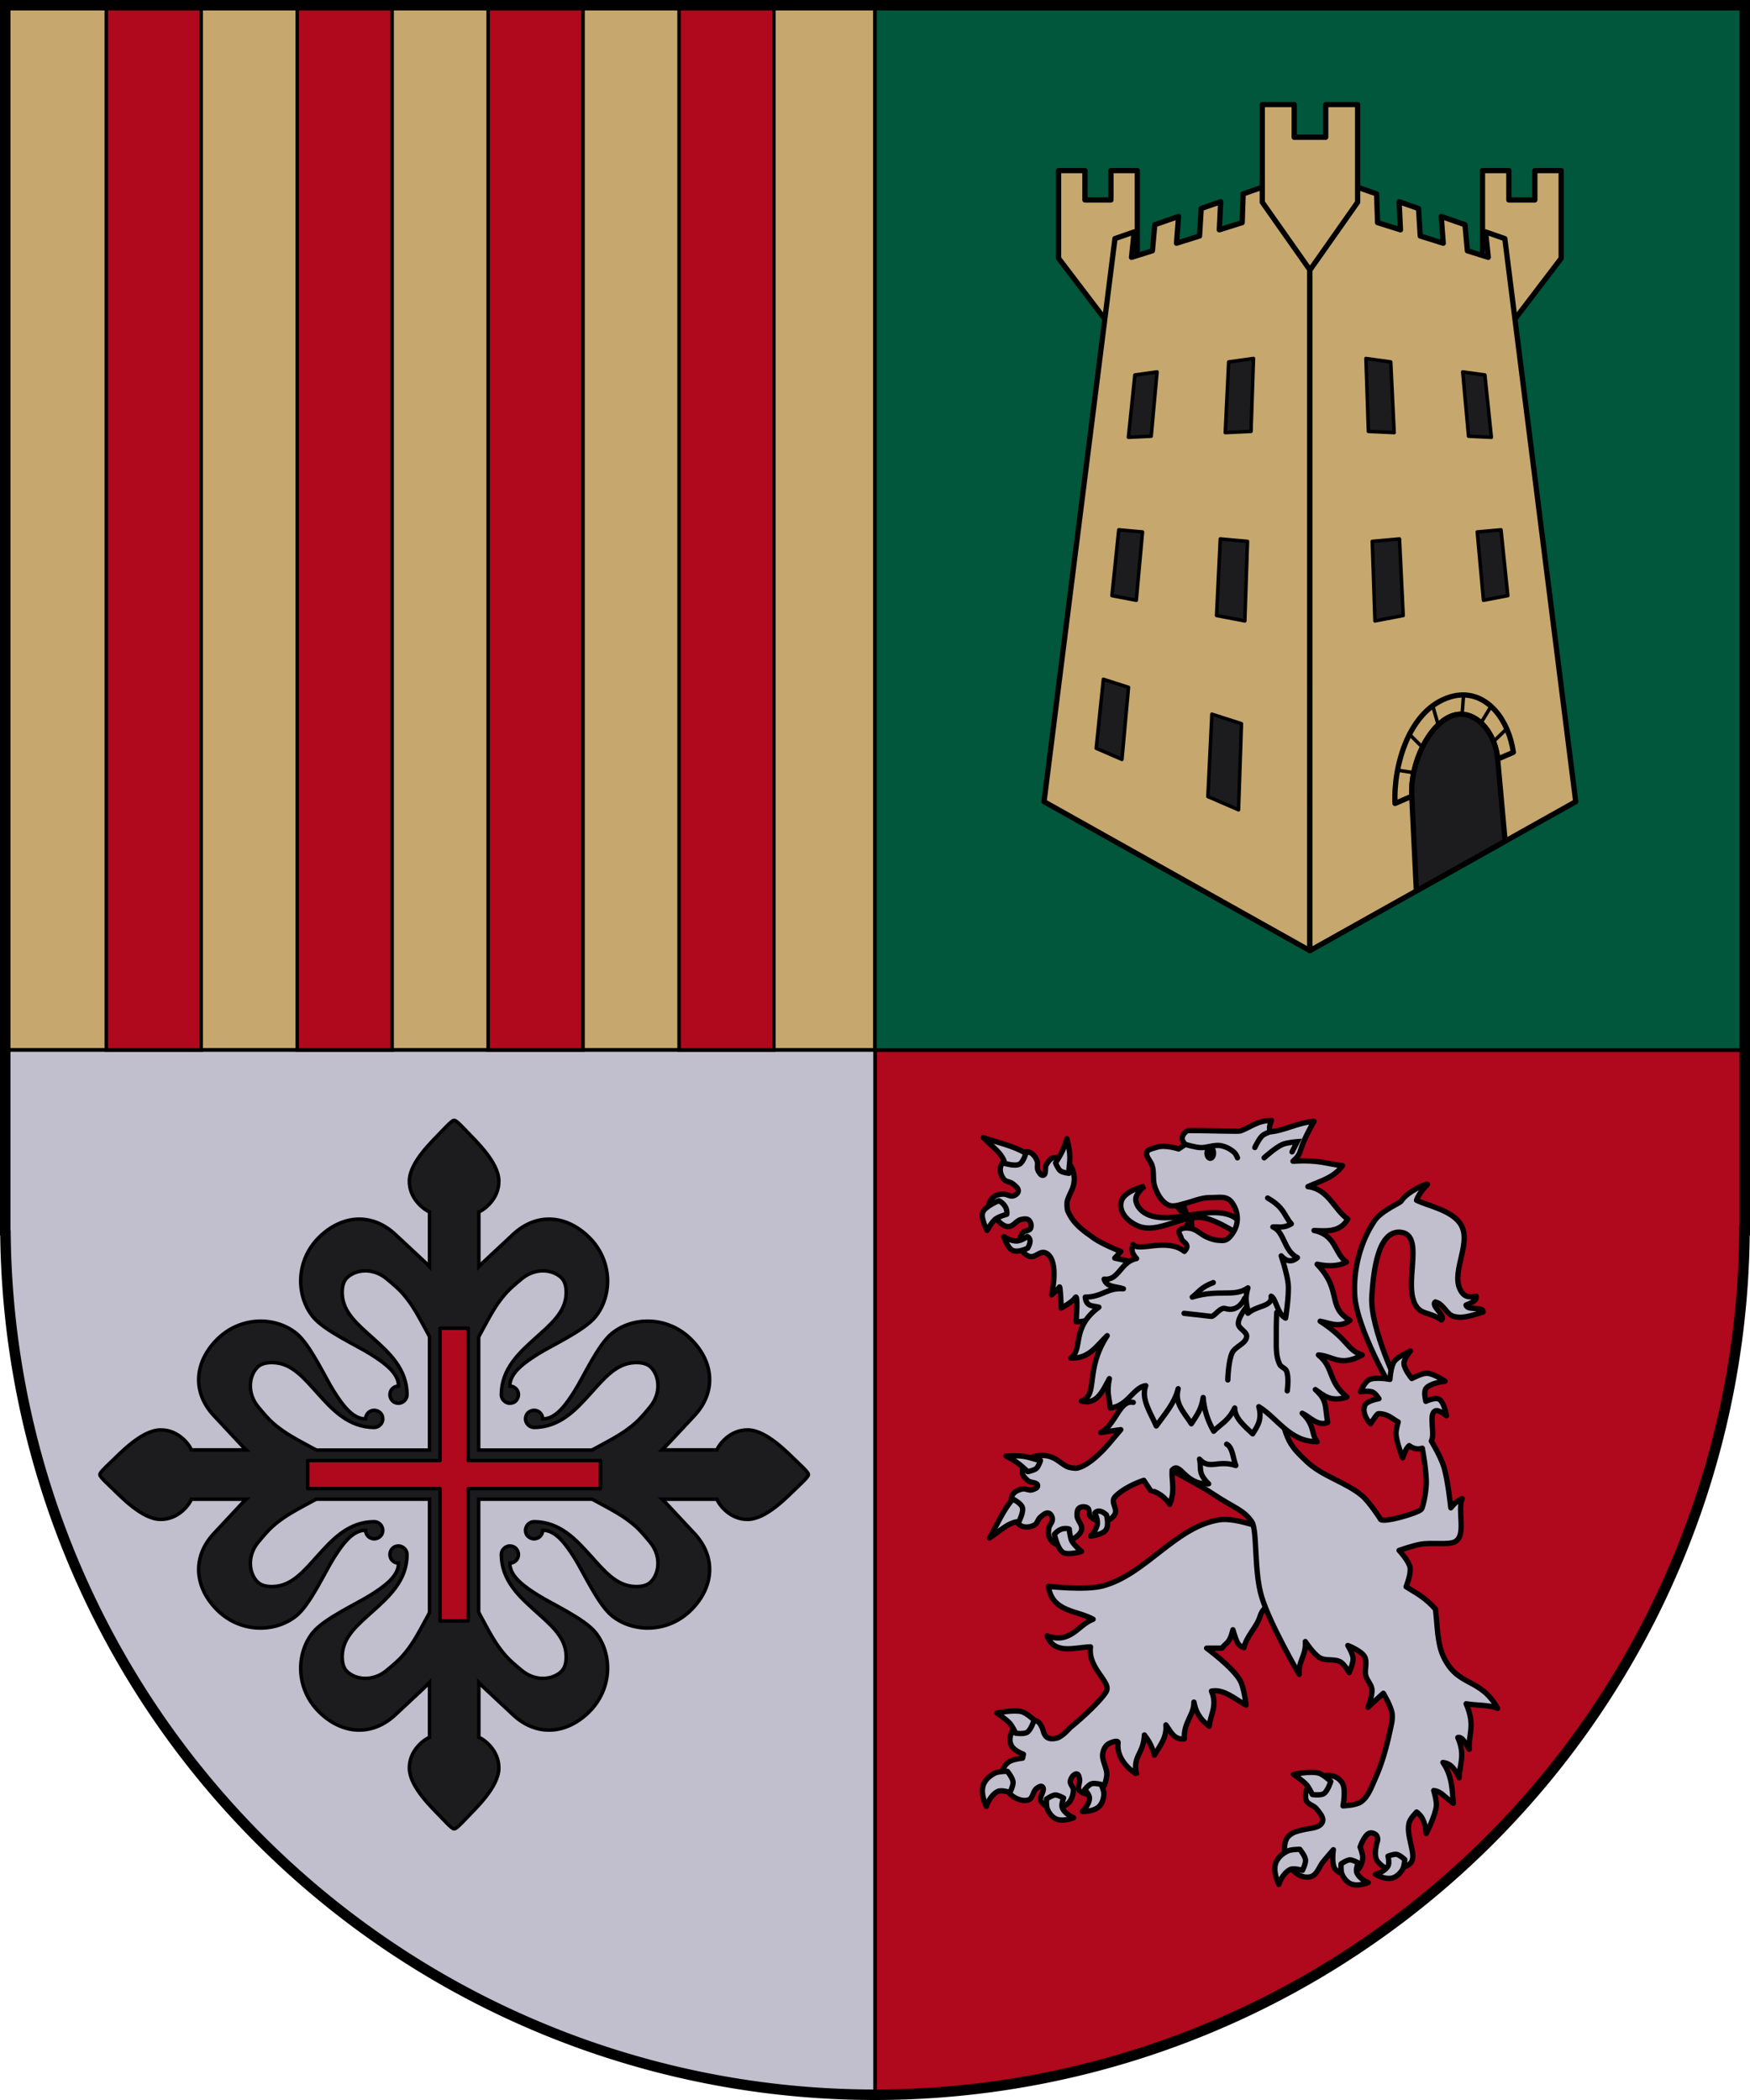 <?xml version="1.0" encoding="UTF-8"?>
<!-- Created with Inkscape (http://www.inkscape.org/) -->
<svg width="500" height="600" version="1.0" xmlns="http://www.w3.org/2000/svg" xmlns:cc="http://creativecommons.org/ns#" xmlns:dc="http://purl.org/dc/elements/1.1/" xmlns:rdf="http://www.w3.org/1999/02/22-rdf-syntax-ns#" xmlns:xlink="http://www.w3.org/1999/xlink">
 <g transform="translate(-79.866 -364.36)">
  <path transform="translate(56.429 -76.64)" d="m24.938 442.5v350h0.053a248.5 248.5 0 0 0 248.45 247 248.5 248.5 0 0 0 248.43-247h0.074v-350h-497z" style="color-rendering:auto;color:#000000;fill:#e7e7e7;image-rendering:auto;isolation:auto;mix-blend-mode:normal;shape-rendering:auto;solid-color:#000000;stroke:#000"/>
  <path transform="translate(-25.134 54.36)" d="m355 610v298.5a248.5 248.5 0 0 0 248.43-247h0.074v-51.5z" style="fill:#b0081c;stroke:#000"/>
  <path transform="translate(-25.134 54.36)" d="m106.5 311.5v298.5h248.5v-298.5z" style="fill:#c6a76e;stroke:#000"/>
  <path transform="translate(-25.134 54.36)" d="m355 311.5v298.5h248.5v-298.5z" style="fill:#00573b;stroke:#000"/>
  <path transform="translate(-25.134 54.36)" d="m106.5 610v51.5h0.053a248.5 248.5 0 0 0 248.45 247v-298.5z" style="color-rendering:auto;color:#000000;fill:#c1bfce;image-rendering:auto;isolation:auto;mix-blend-mode:normal;shape-rendering:auto;solid-color:#000000;stroke:#000"/>
 </g>
 <g transform="translate(-23.438 -441)">
  <path transform="translate(-81.563 131)" d="m135.38 311.5v298.5h27.098v-298.5zm54.551 0v298.5h27.1v-298.5zm54.537 0v298.5h27.113v-298.5zm54.553 0v298.5h27.098v-298.5z" style="fill:#b0081c;stroke:#000"/>
 </g>
 <g transform="translate(-23.438 -441)">
  <g transform="matrix(1.999 0 0 1.999 -1770.7 -693.59)" style="fill:#c1bfce;stroke-width:.76;stroke:#000">
   <g style="fill:#c1bfce;stroke-width:.76;stroke:#000">
    <path d="m1061.1 737.12s-2.942 0.659-3.32 2.192c-0.381 1.545 0.968 2.91 2.443 3.508 2.852 1.156 6.233-1.679 9.271-1.19 2.157 0.347 5.763 2.819 5.763 2.819l0.626-1.253s-1.456-1.536-2.568-1.942c-3.375-1.23-7.989 1.185-11.401 0.063-1.02-0.335-1.966-1.187-2.067-2.255-0.082-0.868 1.253-1.942 1.253-1.942z" style="fill:#c1bfce;stroke-width:.76;stroke:#000"/>
    <g style="fill:#c1bfce;stroke-width:.76;stroke:#000">
     <path d="m1065.8 739.96c0.223 0.597 0.879 0.948 1.412 1.3-0.255-0.477-0.486-1.02-0.487-1.629z" style="fill:#c1bfce;stroke-linecap:round;stroke-linejoin:round;stroke-width:.76;stroke:#000"/>
     <path d="m1066.9 743.17c0.191-0.415 0.561-0.912 0.948-1.206-0.084 0.246 0.011 0.836 0.034 1.211z" style="fill:#c1bfce;stroke-linecap:round;stroke-linejoin:round;stroke-width:.76;stroke:#000"/>
    </g>
    <path d="m1079 786.36s-4.731-1.929-7.141-1.566c-6.334 0.953-10.538 7.804-16.726 9.459-2.501 0.669-7.768 0.063-7.768 0.063 0.535 3.693 4.062 3.395 6.389 4.698-2.178 0.817-3.165 3.57-6.577 2.38 1.089 2.724 3.865 1.651 6.202 1.566-0.398 3.152 3.044 4.983 2.255 6.389-0.616 1.099-3.211 3.596-5.137 5.137 0 0-1.108 1.284-1.879 1.503-0.506 0.144-1.197 0.187-1.566-0.188-0.427-0.434-0.353-0.834-0.626-1.378-0.331-0.661-0.525-0.875-1.253-1.002-1.161-0.202-1.87-0.01-2.568 0.94-0.634 0.862-1.013 1.817-0.501 2.756 0.393 0.722 1.691 1.19 1.691 1.19l-0.125 0.564s-1.452 0.144-2.005 0.564c-0.448 0.34-0.824 0.881-0.877 1.441-0.108 1.131 0.358 2.421 1.19 3.195 0.653 0.608 1.727 1.049 2.568 0.752 0.623-0.22 0.595-1.239 1.128-1.629 0.229-0.168 0.594-0.429 0.814-0.251 0.537 0.436-0.498 1.448-0.188 2.067 0.285 0.57 0.996 0.921 1.629 1.002 0.78 0.1 1.677-0.157 2.255-0.689 0.497-0.457 0.732-1.205 0.752-1.879 0.014-0.462-0.537-0.864-0.439-1.315 0.098-0.447 0.485-1.06 0.94-1.002 0.26 0.033 0.311 0.436 0.376 0.689 0.139 0.546-0.385 1.279 0 1.691 0.629 0.673 1.957 0.645 2.756 0.188 0.73-0.417 1.005-1.424 1.128-2.255 0.161-1.09-0.754-2.172-0.564-3.257 0.087-0.497 0.332-1.034 0.752-1.315 0.402-0.27 1.496-0.669 1.441-0.188-0.319 2.778 2.617 4.463 2.631 4.448-0.602-2.553 1.009-2.815 1.127-5.575 0.48 0.655 0.961 1.254 1.441 2.881 0.757-1.334 1.813-2.518 1.629-4.322 0.687 0.934 1.155 2.175 2.631 2.005-0.104-2.419 1.42-3.444 1.378-5.262 0.233 1.148 0.641 2.297 2.192 3.445 0.14-1.655 1.218-2.908 0.313-5.011 1.776-0.343 3.326 1.121 4.949 2.005 0 0-0.265-2.509-0.877-3.571-1.099-1.906-4.761-4.573-4.761-4.573h2.192c0.522-0.801 1.044-0.497 1.566-2.631 0.731 2.46 0.835 2.155 1.566 2.568 0.408-1.746 1.83-2.889 2.318-4.51 0.561-1.867 2.354-1.872 3.696-2.067z" style="fill:#c1bfce;stroke-linecap:round;stroke-linejoin:round;stroke-width:.76;stroke:#000"/>
    <g style="fill:#c1bfce;stroke-width:.76;stroke:#000">
     <path d="m1055.4 760.24-2.38-4.072c-0.564 0.376-1.691 0.313-1.691 0.313s0.313-4.134-0.125-3.445c-0.439 0.689-2.005 1.503-2.005 1.503s-0.125-3.257-0.251-3.007-1.128 1.128-1.128 1.128 1.111-4.679-0.623-5.884c-1.079-0.75-1.688 0.913-2.828 0.26-0.651-0.372-1.101-0.956-1.121-1.705-0.017-0.614 0.136-1.167 0.49-1.595 0.258-0.311 0.898-0.201 1.071-0.565 0.176-0.37 0.066-0.933-0.241-1.204-0.284-0.251-0.763-0.168-1.133-0.084-0.657 0.149-1.025 0.952-1.754 1.005-0.568 0.042-1.094-0.418-1.503-0.814-0.625-0.606-1.337-1.385-1.315-2.255 0.012-0.498 0.409-0.964 0.814-1.253 0.35-0.25 0.823-0.298 1.253-0.313 0.487-0.018 0.976 0.398 1.441 0.251 0.31-0.098 0.667-0.365 0.689-0.689 0.03-0.446-0.467-0.784-0.814-1.065-0.341-0.276-0.897-0.237-1.19-0.564-0.384-0.428-0.623-1.057-0.564-1.629 0.05-0.484 0.385-0.932 0.752-1.253 0.633-0.555 1.494-0.832 2.318-1.002 0.389-0.08 0.831-0.167 1.19 0 0.47 0.219 0.802 0.712 1.002 1.19 0.178 0.426-0.079 0.965 0.125 1.378 0.151 0.305 0.424 0.781 0.752 0.689 0.503-0.141 0.172-1.054 0.439-1.503 0.241-0.407 0.545-0.883 1.002-1.002 0.672-0.175 1.472 0.118 2.005 0.564 0.551 0.462 0.831 1.231 0.94 1.942 0.109 0.709-0.022 1.474-0.313 2.13-0.253 0.569-0.42 0.849-0.614 1.441-0.117 0.358-0.091 1.227 0.063 1.571 0.832 1.86 2.09 2.693 3.747 3.879 1.154 0.826 3.821 1.879 3.821 1.879l-0.877 0.94 3.445 0.752z" style="fill:#c1bfce;stroke-linecap:round;stroke-linejoin:round;stroke-width:.76;stroke:#000"/>
     <g style="fill:#c1bfce;stroke-width:.76;stroke:#000">
      <path d="m1050.3 735.28c-0.03-1.697 0.468-1.922-0.288-4.955-0.543 1.836-1.005 2.445-1.621 3.473 0 0 0.339 0.86 0.689 1.128 0.337 0.257 1.221 0.354 1.221 0.354z" style="fill:#c1bfce;stroke-linecap:round;stroke-linejoin:round;stroke-width:.76;stroke:#000"/>
      <path d="m1043.2 733.99c0.593-0.297 0.94-1.566 0.94-1.566-1.663-1.039-4.016-1.531-6.076-2.255 1.093 1.179 2.742 2.211 3.069 3.696 0 0 1.444 0.437 2.067 0.125z" style="fill:#c1bfce;stroke-linecap:round;stroke-linejoin:round;stroke-width:.76;stroke:#000"/>
      <path d="m1038.6 743.45s-0.929-1.741-0.626-2.568c0.329-0.898 2.318-1.691 2.318-1.691 1.373 0.772 1.127 1.942 1.127 1.942s-1.167 0.323-1.629 0.689c-0.527 0.418-1.19 1.629-1.19 1.629z" style="fill:#c1bfce;stroke-linecap:round;stroke-linejoin:round;stroke-width:.76;stroke:#000"/>
      <path d="m1041 744.32s0.371 1.283 1.044 1.851c0.731 0.617 2.35-0.184 2.35-0.184 0.809-1.352-0.048-1.682-0.048-1.682s-0.856 0.688-1.631 0.649c-0.945-0.048-1.717-0.635-1.717-0.635z" style="fill:#c1bfce;stroke-linecap:round;stroke-linejoin:round;stroke-width:.76;stroke:#000"/>
     </g>
    </g>
    <path d="m1097.6 766.13s-4.313-8.666-4.009-13.28c0.22-3.338 0.807-9.499 4.134-9.146 3.633 0.386 0.098 7.81 2.318 10.712 0.8 1.046 1.758 0.671 3.508 1.817 0.685-0.59-1.615-2.045-0.877-2.568 1.223 0.294 1.553 1.782 2.631 2.067 1.367 0.362 2.586-0.162 4.197-0.626 0.106-0.874-2.3-0.134-2.443-1.002 0.648-0.252 1.589-0.634 1.441-1.253-1.038 0.207-1.59 0.049-2.005-0.501-1.926-2.551 1.42-6.849-0.125-9.647-1.181-2.138-4.826-2.781-6.389-3.571 0.361-1.125 1.566-2.255 1.566-2.255 0.134-0.335-2.956 1.031-3.759 2.38-0.172 0.29-2.844 1.357-3.821 2.819-2.041 3.052-3.039 6.984-2.819 10.649 0.291 4.846 5.387 13.531 5.387 13.531z" style="fill:#c1bfce;stroke-linecap:round;stroke-linejoin:round;stroke-width:.76;stroke:#000"/>
    <path d="m1057.9 763.55s0.023 6.798 1.754 9.522c2.464 3.878 7.395 5.462 11.213 8.018 3.076 2.059 4.402 2.259 5.575 4.009 0.789 1.177 0.291 6.934 1.372 10.608 1.166 3.963 5.394 11.191 5.394 11.191-0.141-1.993 1.008-2.609 0.877-4.698 0 0 1.171 1.8 2.067 2.318 0.886 0.512 2.136 0.088 3.007 0.626 0.544 0.336 1.19 1.503 1.19 1.503s0.609-1.354 0.564-2.067c-0.041-0.654-0.752-1.817-0.752-1.817s1.901 0.746 2.38 1.566c0.464 0.795-0.037 1.863 0.188 2.756 0.173 0.689 0.803 1.236 0.877 1.942 0.091 0.872-0.564 2.568-0.564 2.568l2.192-2.005s1.102 1.845 1.253 2.881c0.124 0.853-0.132 1.725-0.313 2.568-0.501 2.331-1.142 4.658-2.13 6.828-0.528 1.16-0.965 2.519-2.005 3.257-0.715 0.508-2.568 0.564-2.568 0.564s0.441-2.256-0.063-3.195c-0.312-0.582-0.974-1.038-1.629-1.128-1.008-0.137-2.187 0.26-2.882 1.002-0.592 0.633-0.948 1.679-0.689 2.506 0.195 0.622 1.113 0.731 1.503 1.253 0.409 0.547 1.091 1.255 0.814 1.879-0.393 0.888-1.681 0.84-2.623 1.073-0.923 0.227-1.637 0.321-2.287 1.014-0.473 0.505-0.593 1.655-0.454 2.333 0.3 1.464 0.521 2.094 1.731 2.972 0.567 0.411 1.412 0.623 2.067 0.376 0.849-0.319 1.115-1.43 1.691-2.13 0.47-0.572 1.441-1.691 1.441-1.691s-0.312 2.025 0.251 2.756c0.447 0.581 1.338 0.831 2.067 0.752 0.541-0.059 1.043-0.448 1.378-0.877 0.325-0.416 0.481-0.976 0.501-1.503 0.02-0.516-0.376-1.503-0.376-1.503s0.596-1.793 1.378-2.005c0.379-0.102 0.942 0.129 1.065 0.501 0.193 0.586-0.01 0.648-0.125 1.253-0.154 0.783-0.284 1.789 0.251 2.38 0.687 0.759 1.239 1.124 2.255 1.002 0.964-0.116 2.317-0.334 2.631-1.253 0.412-1.207-0.915-3.65-0.439-5.387 0.162-0.592 1.065-1.503 1.065-1.503 1.072 0.793 1.229 1.93 1.378 3.07 0 0 1.315-2.552 1.441-3.946 0.067-0.738-0.376-2.192-0.376-2.192 1.01 0.101 1.335 0.721 2.793 1.832-0.124-1.898-0.197-4.058-1.478-5.841 0.773 0.076 1.545 0.477 2.318 2.192 0.014-1.872 0.95-3.158-0.188-5.763 0.624-0.167 1.118 0.837 1.629 1.691-0.139-2.166 0.932-3.342-0.439-6.515 1.54 0.265 3.198 0.13 4.489 0.658-2.448-4.489-5.658-2.944-7.746-7.423-0.889-1.907-0.847-4.447-1.128-6.765-1.569-1.745-2.851-2.34-4.197-3.195 0 0 0.736-1.834 0.564-2.756-0.177-0.951-1.566-2.443-1.566-2.443s2.021-0.695 3.07-0.877c1.587-0.275 3.876 0.116 4.823-0.313 1.832-0.829 0.395-4.425 1.128-6.202-0.487 0.16-1.024 0.565-1.629 1.315 0 0-0.411-3.987-1.002-5.888-0.471-1.517-1.783-3.658-1.783-3.658 0.59-1.022-0.426-3.758 0.53-4.298 0.513-0.29 1.629 0.689 1.629 0.689s-0.299-1.969-1.065-2.38c-0.56-0.3-1.879 0.313-1.879 0.313s-0.342-1.317 0-1.817c0.557-0.812 2.756-1.065 2.756-1.065s-1.634-1.089-2.568-1.128c-0.772-0.032-2.192 0.752-2.192 0.752s-1.134-1.371-1.127-2.192c0.01-0.663 0.94-1.754 0.94-1.754s-1.785 0.752-2.318 1.503c-0.51 0.719-0.626 2.568-0.626 2.568s-2.122-0.408-3.007 0.063c-0.609 0.324-1.19 1.691-1.19 1.691s1.222-0.18 1.754 0.063c0.39 0.178 0.877 0.94 0.877 0.94s-1.706 0.265-2.005 0.94c-0.371 0.84 0.094 1.91 0.814 2.631 0.276-0.376 0.893-1.445 1.127-1.441 1.407 0.023 1.942 0.743 2.819 1.19 0 0-0.337 1.119-0.313 1.691 0.049 1.189 0.94 3.445 0.94 3.445 0.249-0.648 0.464-1.332 0.94-1.754 0.487 0.357 1.041 0.604 1.879 0.376 0 0 0.634 3.416 0.564 5.137-0.049 1.211-0.437 3.212-0.689 3.571-0.388 0.552-5.821 2.119-5.888 1.378 0 0-1.574-2.475-2.694-3.383-2.358-1.911-5.583-2.697-7.789-4.78-1.19-1.124-2.172-2.038-2.797-3.551-0.859-2.078-1.754-6.515-1.754-6.515l-10.461-4.385z" style="fill:#c1bfce;stroke-linecap:round;stroke-linejoin:round;stroke-width:.76;stroke:#000"/>
    <g style="fill:#c1bfce;stroke-width:.76;stroke:#000">
     <path d="m1040 812.42s2.422-0.508 3.571-0.188c0.681 0.19 1.754 1.19 1.754 1.19s-0.433 1.394-1.002 1.754c-0.46 0.291-1.629 0.125-1.629 0.125s-0.465-0.975-0.814-1.378c-0.526-0.606-1.879-1.503-1.879-1.503z" style="fill:#c1bfce;stroke-linecap:round;stroke-linejoin:round;stroke-width:.76;stroke:#000"/>
     <path d="m1041.5 820.75s-1.223-8e-3 -1.754 0.251c-0.677 0.33-1.329 0.875-1.629 1.566-0.574 1.322 0.376 3.195 0.376 3.195s0.48-1.551 1.629-2.13c0.523-0.264 1.754 0.125 1.754 0.125s0.494-0.984 0.439-1.503c-0.06-0.567-0.814-1.503-0.814-1.503z" style="fill:#c1bfce;stroke-linecap:round;stroke-linejoin:round;stroke-width:.76;stroke:#000"/>
     <path d="m1047.1 824.71s-0.07 0.98 0.11 1.419c0.23 0.56 0.634 1.111 1.173 1.387 1.032 0.529 2.586-0.135 2.586-0.135s-1.221-0.466-1.626-1.417c-0.185-0.433 0.192-1.4 0.192-1.4s-0.765-0.447-1.185-0.43c-0.458 0.019-1.25 0.575-1.25 0.575z" style="fill:#c1bfce;stroke-linecap:round;stroke-linejoin:round;stroke-width:.76;stroke:#000"/>
     <path d="m1054.9 822.63s0.409 0.894 0.394 1.368c-0.019 0.605-0.205 1.262-0.613 1.71-0.781 0.857-2.47 0.779-2.47 0.779s0.98-0.864 1.027-1.897c0.021-0.471-0.67-1.244-0.67-1.244s0.56-0.687 0.959-0.818c0.436-0.143 1.372 0.1 1.372 0.1z" style="fill:#c1bfce;stroke-linecap:round;stroke-linejoin:round;stroke-width:.76;stroke:#000"/>
    </g>
    <g style="fill:#c1bfce;stroke-width:.76;stroke:#000">
     <path d="m1082.4 821.19s2.422-0.508 3.571-0.188c0.681 0.19 1.754 1.19 1.754 1.19s-0.433 1.394-1.002 1.754c-0.46 0.291-1.629 0.125-1.629 0.125s-0.465-0.975-0.814-1.378c-0.526-0.606-1.879-1.503-1.879-1.503z" style="fill:#c1bfce;stroke-linecap:round;stroke-linejoin:round;stroke-width:.76;stroke:#000"/>
     <path d="m1083.3 831.9s-1.223-8e-3 -1.754 0.251c-0.677 0.33-1.329 0.875-1.629 1.566-0.574 1.322 0.376 3.195 0.376 3.195s0.48-1.551 1.629-2.13c0.523-0.264 1.754 0.125 1.754 0.125s0.494-0.984 0.439-1.503c-0.06-0.567-0.814-1.503-0.814-1.503z" style="fill:#c1bfce;stroke-linecap:round;stroke-linejoin:round;stroke-width:.76;stroke:#000"/>
     <path d="m1089.2 833.98s-0.07 0.98 0.11 1.419c0.23 0.56 0.634 1.111 1.173 1.387 1.032 0.529 2.586-0.135 2.586-0.135s-1.221-0.466-1.626-1.417c-0.185-0.433 0.192-1.4 0.192-1.4s-0.765-0.447-1.185-0.43c-0.458 0.019-1.25 0.575-1.25 0.575z" style="fill:#c1bfce;stroke-linecap:round;stroke-linejoin:round;stroke-width:.76;stroke:#000"/>
     <path d="m1098.3 833.36s-0.067 0.981-0.306 1.391c-0.305 0.523-0.782 1.012-1.355 1.211-1.095 0.381-2.542-0.493-2.542-0.493s1.274-0.292 1.807-1.177c0.243-0.404 0-1.413 0-1.413s0.82-0.336 1.233-0.261c0.451 0.082 1.158 0.743 1.158 0.743z" style="fill:#c1bfce;stroke-linecap:round;stroke-linejoin:round;stroke-width:.76;stroke:#000"/>
    </g>
    <g transform="rotate(-79.354 1073 758.25)" style="fill:#c1bfce;stroke-width:.76;stroke:#000">
     <path d="m1060.9 746.78c0.039-2.029-3.536-1.812-5.096-3.777 0.294 0.816 0.614 1.766 0.939 2.745l-2.368-1.341s-3.333-1.851-4.165-3.711c-0.154-0.344-0.18-1.213-0.063-1.571 0.194-0.592 0.361-0.872 0.614-1.441 0.291-0.656 0.422-1.421 0.313-2.13-0.109-0.711-0.388-1.48-0.94-1.942-0.532-0.446-1.333-0.739-2.005-0.564-0.457 0.119-0.762 0.596-1.002 1.002-0.266 0.449 0.064 1.363-0.439 1.503-0.327 0.091-0.601-0.384-0.752-0.689-0.204-0.413 0.052-0.952-0.125-1.378-0.2-0.479-0.532-0.971-1.002-1.19-0.36-0.167-0.802-0.08-1.19 0-0.824 0.171-1.685 0.448-2.318 1.002-0.366 0.321-0.702 0.768-0.752 1.253-0.059 0.571 0.18 1.201 0.564 1.629 0.293 0.327 0.849 0.288 1.19 0.564 0.347 0.281 0.844 0.619 0.814 1.065-0.022 0.324-0.379 0.591-0.689 0.689-0.465 0.147-0.954-0.268-1.441-0.251-0.43 0.016-0.902 0.063-1.253 0.313-0.406 0.289-0.802 0.755-0.814 1.253-0.021 0.87 0.691 1.65 1.315 2.255 0.409 0.397 0.935 0.856 1.503 0.814 0.729-0.054 1.097-0.856 1.754-1.005 0.369-0.084 0.849-0.166 1.133 0.084 0.307 0.271 0.417 0.834 0.241 1.204-0.173 0.365-0.814 0.254-1.071 0.565-0.355 0.428-0.507 0.981-0.49 1.595 0.02 0.749 0.471 1.333 1.121 1.705 1.141 0.653 1.749-1.01 2.828-0.26 1.734 1.205 2.979 3.548 2.979 3.548l-1.228 1.208c-0.037 0.036 0.04 1.59-1.458 3.073 2.074 0.414 3.246-0.356 4.856-0.573 1.562 0.921-1.762 2.083-0.955 5.497 1.253-1.929 2.171-1.407 3.234-1.942-1.316 1.676 0.419 2.57 0.057 5.273 0.956-0.598 2.468-0.922 2.76-1.847" style="fill:#c1bfce;stroke-linecap:round;stroke-linejoin:round;stroke-width:.76;stroke:#000"/>
     <g style="fill:#c1bfce;stroke-width:.76;stroke:#000">
      <path d="m1050.3 735.28c-0.03-1.697 0.468-1.922-0.288-4.955-0.543 1.836-1.005 2.445-1.621 3.473 0 0 0.339 0.86 0.689 1.128 0.337 0.257 1.221 0.354 1.221 0.354z" style="fill:#c1bfce;stroke-linecap:round;stroke-linejoin:round;stroke-width:.76;stroke:#000"/>
      <path d="m1043.2 733.99c0.593-0.297 0.94-1.566 0.94-1.566-1.663-1.039-4.016-1.531-6.076-2.255 1.093 1.179 2.742 2.211 3.069 3.696 0 0 1.444 0.437 2.067 0.125z" style="fill:#c1bfce;stroke-linecap:round;stroke-linejoin:round;stroke-width:.76;stroke:#000"/>
      <path d="m1038.6 743.45s-0.929-1.741-0.626-2.568c0.329-0.898 2.318-1.691 2.318-1.691 1.373 0.772 1.127 1.942 1.127 1.942s-1.167 0.323-1.629 0.689c-0.527 0.418-1.19 1.629-1.19 1.629z" style="fill:#c1bfce;stroke-linecap:round;stroke-linejoin:round;stroke-width:.76;stroke:#000"/>
      <path d="m1041 744.32s0.371 1.283 1.044 1.851c0.731 0.617 2.35-0.184 2.35-0.184 0.809-1.352-0.048-1.682-0.048-1.682s-0.856 0.688-1.631 0.649c-0.945-0.048-1.717-0.635-1.717-0.635z" style="fill:#c1bfce;stroke-linecap:round;stroke-linejoin:round;stroke-width:.76;stroke:#000"/>
     </g>
    </g>
    <path d="m1066.8 746.44c-2.509-1.989-6.553 0.126-7.337-0.984-0.372 0.976 0.066 1.49 0.501 2.005-2.354 0.483-2.499 3.191-4.636 2.944 0.356 1.21 1.766 1.014 2.756 1.378-2.331-0.19-2.992 1.176-5.45 1.19 0.125 1.437 1.156 1.214 1.942 1.441-4.039 2.988-2.188 5.988-4.009 7.266 2.593 0.139 3.713-1.785 5.199-3.195-3.252 4.969-1.204 8.57-3.696 9.334 2.22 0.622 3.042-1.426 4.009-3.195-0.432 2.063 0.031 2.872 0.125 4.197 2.511-0.254 3.309-2.96 5.074-3.195-0.721 1.921 0.688 3.842 1.503 5.763 1.199-1.671 2.6-3.209 3.132-5.325-0.585 2.103 0.92 3.46 1.879 5.011 0.687-1.068 1.456-2.013 1.691-3.759 0.117 1.553 0.56 3.152 1.503 4.824 1.011-1.039 2.101-1.442 3.007-3.32-0.011 1.39 1.319 2.535 2.568 3.696 0.615-1.036 1.396-1.94 0.877-3.884 2.751 1.708 4.405 5.012 8.331 5.011-0.869-1.129-0.323-2.404-2.13-4.072 1.186 0.575 2.235 1.905 3.633 1.315-0.401-2.508-0.074-3.153-1.754-4.698 1.175 0.815 2.199 1.841 4.51 1.065-2.781-2.295-1.8-4.165-4.072-6.014 2.023 0.106 3.089 1.779 6.264 0-2.22-0.687-1.884-2.136-6.014-4.824 1.397 0.256 2.753 1.048 4.26-0.125-3.358-1.976-1.044-4.227-4.698-8.018 1.684 0.352 3.103 0.279 4.197-0.313-1.726-1.192-1.455-3.863-4.636-4.51 1.871 0.097 3.758 0.231 4.823-1.629-1.945-1.337-2.758-4.302-5.7-4.636 1.733-0.814 3.652-1.21 4.949-3.007-2.344-0.213-3.086-0.853-7.079-0.626 1.589-1.431 0.365-1.09 3.007-5.7-2.373 0.189-4.293 1.358-6.327 1.503 0.027-0.458-0.202-0.532 0.251-1.629-1.99-6e-3 -2.874 0.918-4.448 1.503-0.262 0.098-4.648-0.066-7.329-0.063-0.487 6.2e-4 -0.925 0.584-1.002 1.065-0.055 0.341 0.439 0.94 0.439 0.94l-0.94 0.626s-1.959-0.637-3.069-0.251c-0.561 0.195-1.495 0.283-1.504 0.877-0.01 0.581 0.554 1.083 0.752 1.629 0.391 1.081 0.053 2.112 0.438 3.195 0.36 1.011 0.961 2.132 1.942 2.568 0.67 0.298 1.48-0.014 2.192-0.188 1.274-0.31 2.448-0.893 3.759-0.877 1.393 0.017 2.42-0.343 3.195 0.814 0.906 1.354 0.929 2.984-1e-4 4.322-0.365 0.526-0.8 1.011-1.441 1.002-0.892-0.012-1.441-0.136-2.255-0.501-0.818-0.367-1.492-1.128-2.38-1.253-0.507-0.071-1.201-0.1-1.503 0.313-0.248 0.338 0.185 0.707 0.258 1.12 0.102 0.573 1.444 0.812 0.439 1.869z" style="fill:#c1bfce;stroke-linecap:round;stroke-linejoin:round;stroke-width:.76;stroke:#000"/>
    <path d="m1067 731.17s1.337 0.388 2.027 0.43c1.006 0.061 2.024-0.463 3.012-0.266 0.719 0.143 1.423 0.508 1.949 1.019 0.195 0.189 0.399 0.709 0.399 0.709" style="fill:#c1bfce;stroke-linecap:round;stroke-linejoin:round;stroke-width:.76;stroke:#000"/>
    <ellipse cx="1070.5" cy="732.38" rx=".465" ry=".753" style="fill:#000;stroke-linecap:round;stroke-linejoin:round;stroke-width:.76;stroke:#000"/>
    <path d="m1079 729.35s-0.775 0.289-1.071 0.563c-0.487 0.45-1.063 1.683-1.063 1.683" style="fill:#c1bfce;stroke-linecap:round;stroke-linejoin:round;stroke-width:.76;stroke:#000"/>
    <path d="m1078.2 733.06s1.624-1.477 2.613-1.905c0.662-0.286 2.126-0.399 2.126-0.399l-0.753 1.462" style="fill:#c1bfce;stroke-linecap:round;stroke-width:.76;stroke:#000"/>
   </g>
   <g style="fill:#c1bfce;stroke-width:.76;stroke:#000">
    <path d="m1078.7 738.81c2.407 1.374 2.313 2.47 3.383 3.696-1.138 0.668-1.794 0.373-2.631 0.438 1.69 0.728 1.546 3.445 3.508 4.385-0.863 0.734-1.621 0.517-2.318-0.251 0 0 0.888 2.679 1.002 4.072 0.132 1.607-0.376 4.823-0.376 4.823-1.148-0.499-1.385-2.82-2.067-3.132 0.214 1.522-1.974 1.274-3.32 2.443-0.037-1.164-0.555-1.729 0-3.633-1.968 1.396-4.119 0.142-7.956 1.315 0.934-0.689 1.184-1.378 3.007-2.067" style="fill:#c1bfce;stroke-linecap:round;stroke-linejoin:round;stroke-width:.76;stroke:#000"/>
    <path d="m1080 755.16s-0.088 1.897-0.063 3.07c0.031 1.471-0.161 3.071 0.501 4.385 0.193 0.383 0.76 0.488 0.94 0.877 0.402 0.873 0.125 2.881 0.125 2.881" style="fill:#c1bfce;stroke-linecap:round;stroke-linejoin:round;stroke-width:.76;stroke:#000"/>
    <path d="m1075.7 754.35s-1.248 1.539-1.19 2.443c0.046 0.722 1.244 1.095 1.19 1.817-0.077 1.032-1.622 1.383-2.067 2.318-0.563 1.184-0.626 3.884-0.626 3.884" style="fill:#c1bfce;stroke-linecap:round;stroke-linejoin:round;stroke-width:.76;stroke:#000"/>
    <path d="m1075.4 753.16c-0.191 0.508-1.102 1.971-2.756 1.441-0.73-0.234-1.566 1.19-2.005 1.128-0.438-0.063-3.884-0.439-3.884-0.439" style="fill:#c1bfce;stroke-linecap:round;stroke-linejoin:round;stroke-width:.76;stroke:#000"/>
   </g>
  </g>
 </g>
 <g transform="translate(-23.438 -441)">
  <path d="m24.938 442.5v350h0.053a248.5 248.5 0 0 0 248.45 247 248.5 248.5 0 0 0 248.43-247h0.074v-350h-497z" style="color-rendering:auto;color:#000000;fill:none;image-rendering:auto;isolation:auto;mix-blend-mode:normal;shape-rendering:auto;solid-color:#000000;stroke-width:3;stroke:#000"/>
  <g transform="translate(-866.41 -2.702)">
   <g style="fill:#eac102;stroke:#000">
    <path d="m1192.3 492.45v25.055l13.234 17.389 9.25-17.389v-25.055h-7.527v8.379h-7.43v-8.379z" style="fill-rule:evenodd;fill:#c6a76e;stroke-linecap:round;stroke-linejoin:round;stroke-width:1.5;stroke:#000"/>
    <path d="m1335.9 492.45v25.055l-13.234 17.389-9.25-17.389v-25.055h7.527v8.379h7.43v-8.379z" style="fill-rule:evenodd;fill:#c6a76e;stroke-linecap:round;stroke-linejoin:round;stroke-width:1.5;stroke:#000"/>
   </g>
   <path d="m1264.1 492.45-19.066 6.65-0.277 8.211-6.537 2.051 0.389-8.02-5.559 1.938-0.48 7.854-6.576 2.061 0.58-7.654-6.793 2.369-0.676 7.445-5.969 1.871 0.754-7.262-5.486 1.914-20.262 160.87 75.959 42.572z" style="fill-rule:evenodd;fill:#c6a76e;stroke-linecap:round;stroke-linejoin:round;stroke-width:1.5;stroke:#000"/>
   <path d="m1264.1 492.45 19.066 6.65 0.277 8.211 6.537 2.051-0.389-8.02 5.559 1.938 0.48 7.854 6.576 2.061-0.58-7.654 6.793 2.369 0.676 7.445 5.969 1.871-0.754-7.262 5.486 1.914 20.262 160.87-75.959 42.572z" style="fill-rule:evenodd;fill:#c6a76e;stroke-linecap:round;stroke-linejoin:round;stroke-width:1.5;stroke:#000"/>
   <path d="m1250.5 473.58v27.905l13.619 19.367 13.619-19.367v-27.905h-9.119v9.332h-9.001v-9.332z" style="fill-rule:evenodd;fill:#c6a76e;stroke-linecap:round;stroke-linejoin:round;stroke-width:1.5;stroke:#000"/>
   <g>
    <g>
     <path d="m1214.1 550.84 6.336-0.88-1.669 18.373-6.516 0.314z" style="fill-rule:evenodd;fill:#1c1b1d;stroke-linecap:round;stroke-linejoin:round;stroke-width:1px;stroke:#000"/>
     <path d="m1240.9 547.11 7.083-0.984-0.702 20.83-7.361 0.354z" style="fill-rule:evenodd;fill:#1c1b1d;stroke-linecap:round;stroke-linejoin:round;stroke-width:1px;stroke:#000"/>
     <path d="m1209.5 595.08 6.776 0.609-1.774 19.521-6.955-1.325z" style="fill-rule:evenodd;fill:#1c1b1d;stroke-linecap:round;stroke-linejoin:round;stroke-width:1px;stroke:#000"/>
     <path d="m1238.5 597.68 7.774 0.699-0.766 22.729-8.069-1.538z" style="fill-rule:evenodd;fill:#1c1b1d;stroke-linecap:round;stroke-linejoin:round;stroke-width:1px;stroke:#000"/>
     <path d="m1205.1 637.78 7.177 2.308-1.871 20.591-7.354-3.179z" style="fill-rule:evenodd;fill:#1c1b1d;stroke-linecap:round;stroke-linejoin:round;stroke-width:1px;stroke:#000"/>
     <path d="m1236.1 647.75 8.445 2.716-0.83 24.613-8.756-3.785z" style="fill-rule:evenodd;fill:#1c1b1d;stroke-linecap:round;stroke-linejoin:round;stroke-width:1px;stroke:#000"/>
    </g>
    <g>
     <path d="m1314.1 550.84-6.336-0.88 1.669 18.373 6.516 0.314z" style="fill-rule:evenodd;fill:#1c1b1d;stroke-linecap:round;stroke-linejoin:round;stroke-width:1px;stroke:#000"/>
     <path d="m1287.2 547.11-7.083-0.984 0.702 20.83 7.361 0.354z" style="fill-rule:evenodd;fill:#1c1b1d;stroke-linecap:round;stroke-linejoin:round;stroke-width:1px;stroke:#000"/>
     <path d="m1318.7 595.08-6.776 0.609 1.774 19.521 6.955-1.325z" style="fill-rule:evenodd;fill:#1c1b1d;stroke-linecap:round;stroke-linejoin:round;stroke-width:1px;stroke:#000"/>
     <path d="m1289.7 597.68-7.774 0.699 0.766 22.729 8.069-1.538z" style="fill-rule:evenodd;fill:#1c1b1d;stroke-linecap:round;stroke-linejoin:round;stroke-width:1px;stroke:#000"/>
    </g>
   </g>
   <path transform="translate(-81.563 131)" d="m1389.2 511.26c-1.077 0.02-2.191 0.19-3.336 0.529-11.952 3.543-16.39 19.84-15.873 30.479l4.793-2.074v-0.055c-0.462-9.539 4.882-20.173 11.176-22.785 0.787-0.327 1.573-0.51 2.35-0.564 5.436-0.378 10.354 5.561 11.008 12.762v0.033l4.482-1.94c-1.346-9.224-7.059-16.523-14.602-16.385z" style="fill:#c6a76e;stroke-linecap:round;stroke-linejoin:round;stroke-width:1.5;stroke:#000"/>
   <path transform="translate(-81.563 131)" d="m1388.3 516.79c-0.776 0.054-1.563 0.238-2.35 0.564-6.294 2.612-11.638 13.246-11.176 22.785l1.315 27.105 25.354-14.209-2.135-23.484c-0.654-7.2-5.572-13.139-11.008-12.762z" style="fill:#1c1b1d;stroke-linecap:round;stroke-linejoin:round;stroke-width:1.5;stroke:#000"/>
   <path d="m1289.2 663.76 4.619 0.722" style="fill:none;stroke-width:1px;stroke:#000"/>
   <path d="m1292.4 653.35 3.873 3.88" style="fill:none;stroke-width:1px;stroke:#000"/>
   <path d="m1299.2 645.36 1.57 5.475" style="fill:none;stroke-width:1px;stroke:#000"/>
   <path d="m1308 642.25-0.398 5.554" style="fill:none;stroke-width:1px;stroke:#000"/>
   <path d="m1313 650.22 2.876-4.728" style="fill:none;stroke-width:1px;stroke:#000"/>
   <path d="m1316.6 655.52 3.786-3.627" style="fill:none;stroke-width:1px;stroke:#000"/>
  </g>
  <path transform="translate(13.437 185)" d="m139.56 576.12c-0.013 4e-3 -0.039 0.047-0.051 0.051-0.011 5e-3 -0.04-6e-3 -0.051 0-0.548 0.282-1.435 1.155-3.01 2.805-3.014 3.158-9.345 9.023-9.488 14.334-0.143 5.311 4.474 8.497 5.766 8.928v15.609c-0.318-0.357-3.968-3.724-9.744-9.131-6.746-6.316-15.273-5.601-21.732 0.715-6.846 6.694-6.716 16.774-1.836 22.803 3.196 3.948 12.499 8.171 16.375 10.611 3.75 2.361 8.16 5.378 8.06 9.182-0.8 0-1.545 0.424-1.99 1.02-5e-3 6e-3 -0.04 0.041-0.051 0.051-0.169 0.257-0.293 0.605-0.357 0.92-0.026 0.143-0.051 0.311-0.051 0.459 2e-5 0.716 0.325 1.389 0.816 1.836 3e-3 3e-3 -5e-3 0.046 0 0.051 5e-3 5e-3 0.047-4e-3 0.051 0 0.131 0.104 0.3 0.227 0.459 0.307 0.338 0.162 0.748 0.254 1.123 0.254 0.03 0 0.072 1e-3 0.102 0 0.105-7e-3 0.256-0.03 0.357-0.051 0.303-0.068 0.618-0.198 0.867-0.357 0.649-0.439 1.123-1.197 1.123-2.039 2e-5 -7.399-5.193-12.051-9.643-16.07-4.45-4.019-8.698-7.442-8.875-12.752-0.064-1.866 0.279-3.505 1.326-4.541 2.489-2.462 7.454-3.034 11.426 0.307 1.627 1.368 3.256 2.68 4.643 4.285 2.774 3.21 4.238 6.082 7.039 11.223 0.175 0.321 0.327 0.615 0.512 0.969v32.416h-32.287c-0.386-0.199-0.724-0.372-1.072-0.561-5.141-2.784-8.013-4.265-11.223-7.039-1.605-1.387-2.917-3.016-4.285-4.643-3.341-3.971-2.766-8.938-0.305-11.428 1.036-1.047 2.673-1.39 4.539-1.326 5.31 0.177 8.735 4.427 12.754 8.877s8.669 9.641 16.068 9.641c0.842-1e-5 1.602-0.472 2.041-1.121 0.152-0.237 0.288-0.529 0.357-0.816 0.019-0.087 0.042-0.217 0.051-0.307 2e-3 -0.057 0-0.15 0-0.203 0-0.553-0.197-1.116-0.51-1.531-0.022-0.028-0.08-0.075-0.104-0.102-0.042-0.046-0.107-0.111-0.152-0.154-0.013-0.012-0.037-0.039-0.051-0.051-0.431-0.352-1.046-0.611-1.633-0.611-0.148 0-0.316 0.025-0.459 0.051-0.015 3e-3 -0.036-3e-3 -0.051 0-0.213 0.052-0.481 0.16-0.662 0.256-0.04 0.02-0.111 0.08-0.154 0.102-8e-3 4e-3 -0.044-4e-3 -0.051 0-5e-3 5e-3 5e-3 0.045 0 0.051-5e-3 5e-3 -0.048-2e-3 -0.051 0-0.595 0.445-1.02 1.19-1.02 1.99-3.804 0.099-6.823-4.311-9.184-8.06-2.44-3.876-6.662-13.179-10.609-16.375-6.029-4.88-16.108-4.96-22.803 1.887-6.316 6.459-7.031 14.935-0.715 21.682 5.407 5.776 8.774 9.424 9.131 9.742h-15.609c-0.431-1.292-3.617-5.856-8.928-5.713-5.311 0.144-11.176 6.423-14.334 9.438-1.619 1.545-2.517 2.456-2.807 3.01-0.005 0.011 0.005 0.039 0 0.051-0.013 0.036-0.045 0.113-0.051 0.152-0.005 0.054-0.006 0.151 0 0.205 0.005 0.027-0.006 0.076 0 0.102 0.003 0.013 0.047 0.039 0.051 0.051 0.005 0.012-0.005 0.04 0 0.051 0.282 0.548 1.157 1.435 2.807 3.01 3.158 3.014 9.023 9.345 14.334 9.488 5.311 0.144 8.497-4.472 8.928-5.764h15.609c-0.357 0.318-3.724 3.968-9.131 9.744-6.316 6.746-5.601 15.271 0.715 21.73 6.694 6.846 16.774 6.716 22.803 1.836 3.948-3.196 8.169-12.499 10.609-16.375 2.361-3.75 5.38-8.158 9.184-8.059 0 0.8 0.424 1.543 1.02 1.988 7e-3 4e-3 0.041 0.04 0.051 0.051 0.257 0.169 0.603 0.293 0.918 0.357 0.143 0.026 0.311 0.051 0.459 0.051 0.716-2e-5 1.389-0.325 1.836-0.816 3e-3 -3e-3 0.046 4e-3 0.051 0 5e-3 -5e-3 -5e-3 -0.046 0-0.051 0.104-0.131 0.227-0.3 0.307-0.459 0.162-0.338 0.256-0.746 0.256-1.121 0-0.03 1e-3 -0.073 0-0.104-7e-3 -0.105-0.03-0.256-0.051-0.357-0.068-0.303-0.198-0.618-0.357-0.867-0.439-0.649-1.199-1.121-2.041-1.121-7.399-1e-5 -12.049 5.191-16.068 9.641-4.019 4.45-7.444 8.7-12.754 8.877-1.866 0.064-3.503-0.279-4.539-1.326-2.462-2.489-3.036-7.456 0.305-11.428 1.368-1.627 2.68-3.256 4.285-4.643 3.21-2.774 6.082-4.238 11.223-7.039 0.321-0.175 0.617-0.325 0.971-0.51h32.389v32.389c-0.185 0.354-0.337 0.647-0.512 0.969-2.801 5.141-4.265 8.013-7.039 11.223-1.387 1.605-3.016 2.917-4.643 4.285-3.971 3.341-8.937 2.768-11.426 0.307-1.047-1.036-1.39-2.675-1.326-4.541 0.177-5.31 4.425-8.735 8.875-12.754 4.45-4.019 9.643-8.669 9.643-16.068 0-0.842-0.474-1.602-1.123-2.041-0.249-0.16-0.564-0.288-0.867-0.355-0.102-0.021-0.252-0.046-0.357-0.053-0.03-1e-3 -0.071 0-0.102 0-0.376 0-0.786 0.094-1.123 0.256-0.159 0.08-0.328 0.203-0.459 0.307-4e-3 4e-3 -0.046-5e-3 -0.051 0-5e-3 4e-3 3e-3 0.048 0 0.051-0.491 0.446-0.816 1.12-0.816 1.836 0 0.148 0.025 0.316 0.051 0.459 0.064 0.315 0.189 0.661 0.357 0.918 0.01 0.01 0.046 0.045 0.051 0.051 0.445 0.595 1.19 1.022 1.99 1.022 0.099 3.804-4.311 6.821-8.06 9.182-3.876 2.44-13.179 6.664-16.375 10.611-4.88 6.029-5.011 16.108 1.836 22.803 6.459 6.316 14.986 7.029 21.732 0.713 5.776-5.407 9.426-8.774 9.744-9.131v15.611c-1.292 0.431-5.909 3.615-5.766 8.926 0.144 5.311 6.474 11.178 9.488 14.336 1.575 1.65 2.462 2.522 3.01 2.805 0.011 5e-3 0.039-5e-3 0.051 0 0.012 4e-3 0.038 0.048 0.051 0.051h2e-3c0.025 7e-3 0.075-5e-3 0.102 0 0.054 7e-3 0.149 5e-3 0.203 0 0.04-6e-3 0.118-0.038 0.154-0.051 0.011-5e-3 0.039 5e-3 0.051 0 0.554-0.289 1.464-1.186 3.01-2.805 3.014-3.158 9.294-9.025 9.438-14.336 0.144-5.311-4.423-8.497-5.715-8.928v-15.609c0.318 0.357 3.968 3.724 9.744 9.131 6.746 6.316 15.22 5.603 21.68-0.713 6.846-6.694 6.769-16.774 1.889-22.803-3.196-3.948-12.499-8.171-16.375-10.611-3.75-2.361-8.16-5.378-8.061-9.182 0.8 0 1.545-0.426 1.99-1.022 2e-3 -3e-3 -5e-3 -0.047 0-0.051 5e-3 -5e-3 0.046 4e-3 0.051 0 5e-3 -6e-3 -5e-3 -0.043 0-0.051 0.022-0.043 0.082-0.112 0.102-0.152 0.096-0.181 0.201-0.451 0.254-0.664 3e-3 -0.015-3e-3 -0.036 0-0.051 0.026-0.143 0.053-0.311 0.053-0.459 0-0.587-0.261-1.202-0.613-1.633-0.012-0.014-0.039-0.037-0.051-0.051-0.043-0.046-0.106-0.11-0.152-0.152-0.027-0.023-0.073-0.08-0.102-0.102-0.415-0.313-0.978-0.512-1.531-0.512-0.053 0-0.148-2e-3 -0.205 0-0.089 9e-3 -0.218 0.033-0.305 0.053-0.287 0.07-0.579 0.203-0.816 0.355-0.649 0.439-1.123 1.199-1.123 2.041 0 7.399 5.193 12.049 9.643 16.068 4.45 4.019 8.698 7.444 8.875 12.754 0.064 1.866-0.279 3.505-1.326 4.541-2.489 2.462-7.454 3.034-11.426-0.307-1.627-1.368-3.256-2.68-4.643-4.285-2.774-3.21-4.255-6.082-7.039-11.223-0.189-0.348-0.363-0.687-0.562-1.072v-32.285h32.416c0.354 0.185 0.649 0.335 0.971 0.51 5.141 2.801 8.013 4.265 11.223 7.039 1.605 1.387 2.917 3.016 4.285 4.643 3.341 3.971 2.766 8.938 0.305 11.428-1.036 1.047-2.673 1.39-4.539 1.326-5.31-0.177-8.735-4.427-12.754-8.877-4.019-4.45-8.669-9.641-16.068-9.641-0.842 0-1.602 0.472-2.041 1.121-0.16 0.249-0.29 0.564-0.357 0.867-0.021 0.102-0.044 0.253-0.051 0.357-1e-3 0.03 0 0.073 0 0.104 0 0.376 0.094 0.784 0.256 1.121 0.08 0.159 0.203 0.328 0.307 0.459 5e-3 4e-3 -5e-3 0.046 0 0.051 4e-3 4e-3 0.048-3e-3 0.051 0 0.446 0.491 1.12 0.816 1.836 0.816 0.148 0 0.316-0.025 0.459-0.051 0.315-0.064 0.661-0.189 0.918-0.357 9e-3 -0.011 0.044-0.047 0.051-0.051 0.595-0.445 1.02-1.188 1.02-1.988 3.804-0.099 6.823 4.309 9.184 8.059 2.44 3.876 6.662 13.179 10.609 16.375 6.029 4.88 16.108 5.01 22.803-1.836 6.316-6.459 7.031-14.984 0.715-21.73-5.407-5.776-8.774-9.426-9.131-9.744h15.609c0.431 1.292 3.617 5.907 8.928 5.764s11.176-6.474 14.334-9.488c1.65-1.575 2.524-2.462 2.807-3.01 5e-3 -0.011-5e-3 -0.039 0-0.051 4e-3 -0.012 0.048-0.038 0.051-0.051 7e-3 -0.025-5e-3 -0.075 0-0.102 7e-3 -0.054 5e-3 -0.151 0-0.205-6e-3 -0.04-0.038-0.116-0.051-0.152-5e-3 -0.011 5e-3 -0.04 0-0.051-0.289-0.554-1.188-1.464-2.807-3.01-3.158-3.014-9.023-9.294-14.334-9.438s-8.497 4.421-8.928 5.713h-15.609c0.357-0.318 3.724-3.966 9.131-9.742 6.316-6.746 5.601-15.222-0.715-21.682-6.694-6.846-16.774-6.767-22.803-1.887-3.948 3.196-8.169 12.499-10.609 16.375-2.361 3.75-5.38 8.159-9.184 8.06 0-0.8-0.424-1.545-1.02-1.99-3e-3 -2e-3 -0.046 5e-3 -0.051 0s5e-3 -0.046 0-0.051c-6e-3 -4e-3 -0.043 4e-3 -0.051 0-0.043-0.022-0.114-0.082-0.154-0.102-0.181-0.096-0.449-0.203-0.662-0.256-0.015-3e-3 -0.036 3e-3 -0.051 0-0.143-0.026-0.311-0.051-0.459-0.051-0.587 0-1.202 0.259-1.633 0.611-0.014 0.012-0.038 0.039-0.051 0.051-0.045 0.043-0.111 0.108-0.152 0.154-0.023 0.027-0.081 0.074-0.104 0.102-0.313 0.415-0.51 0.978-0.51 1.531 0 0.053-2e-3 0.146 0 0.203 9e-3 0.089 0.032 0.22 0.051 0.307 0.07 0.287 0.205 0.579 0.357 0.816 0.439 0.649 1.199 1.121 2.041 1.121 7.399 0 12.049-5.191 16.068-9.641 4.019-4.45 7.444-8.7 12.754-8.877 1.866-0.064 3.503 0.279 4.539 1.326 2.462 2.489 3.036 7.456-0.305 11.428-1.368 1.627-2.68 3.256-4.285 4.643-3.21 2.774-6.082 4.255-11.223 7.039-0.348 0.189-0.687 0.361-1.072 0.561h-32.315v-32.314c0.199-0.386 0.374-0.722 0.562-1.07 2.784-5.141 4.265-8.013 7.039-11.223 1.387-1.605 3.016-2.917 4.643-4.285 3.971-3.341 8.937-2.768 11.426-0.307 1.047 1.036 1.39 2.675 1.326 4.541-0.177 5.31-4.425 8.733-8.875 12.752-4.45 4.019-9.643 8.671-9.643 16.07 1e-5 0.842 0.474 1.6 1.123 2.039 0.237 0.152 0.529 0.288 0.816 0.357 0.087 0.019 0.215 0.042 0.305 0.051 0.057 2e-3 0.152 0 0.205 0 0.553 0 1.116-0.197 1.531-0.51 0.028-0.022 0.075-0.078 0.102-0.102 0.046-0.042 0.109-0.109 0.152-0.154 0.011-0.014 0.039-0.037 0.051-0.051 0.352-0.431 0.613-1.044 0.613-1.631 0-0.148-0.026-0.316-0.053-0.459-3e-3 -0.015 3e-3 -0.038 0-0.053-0.053-0.213-0.158-0.481-0.254-0.662-0.02-0.04-0.08-0.111-0.102-0.154-5e-3 -8e-3 5e-3 -0.044 0-0.051-5e-3 -4e-3 -0.048 5e-3 -0.053 0-5e-3 -4e-3 2e-3 -0.048 0-0.051-0.445-0.595-1.188-1.02-1.988-1.02-0.099-3.804 4.311-6.821 8.061-9.182 3.876-2.44 13.179-6.664 16.375-10.611 4.88-6.029 4.958-16.108-1.889-22.803-6.459-6.316-14.933-7.031-21.68-0.715-5.776 5.407-9.426 8.774-9.744 9.131v-15.609c1.292-0.431 5.858-3.617 5.715-8.928-0.143-5.311-6.423-11.176-9.438-14.334-1.545-1.619-2.456-2.515-3.01-2.805-0.011-6e-3 -0.039 5e-3 -0.051 0-0.036-0.013-0.114-0.044-0.154-0.051-0.054-6e-3 -0.149-6e-3 -0.203 0-0.027 4e-3 -0.076-7e-3 -0.102 0z" style="fill-rule:evenodd;fill:#1c1b1d;stroke:#000"/>
  <path transform="translate(13.437 185)" d="m135.72 635.49v37.797h-37.797v8.051h37.797v37.795h8.051v-37.795h37.797v-8.051h-37.797v-37.797z" style="fill-rule:evenodd;fill:#b0081c;stroke-linecap:round;stroke-linejoin:round;stroke:#000"/>
 </g>
</svg>
